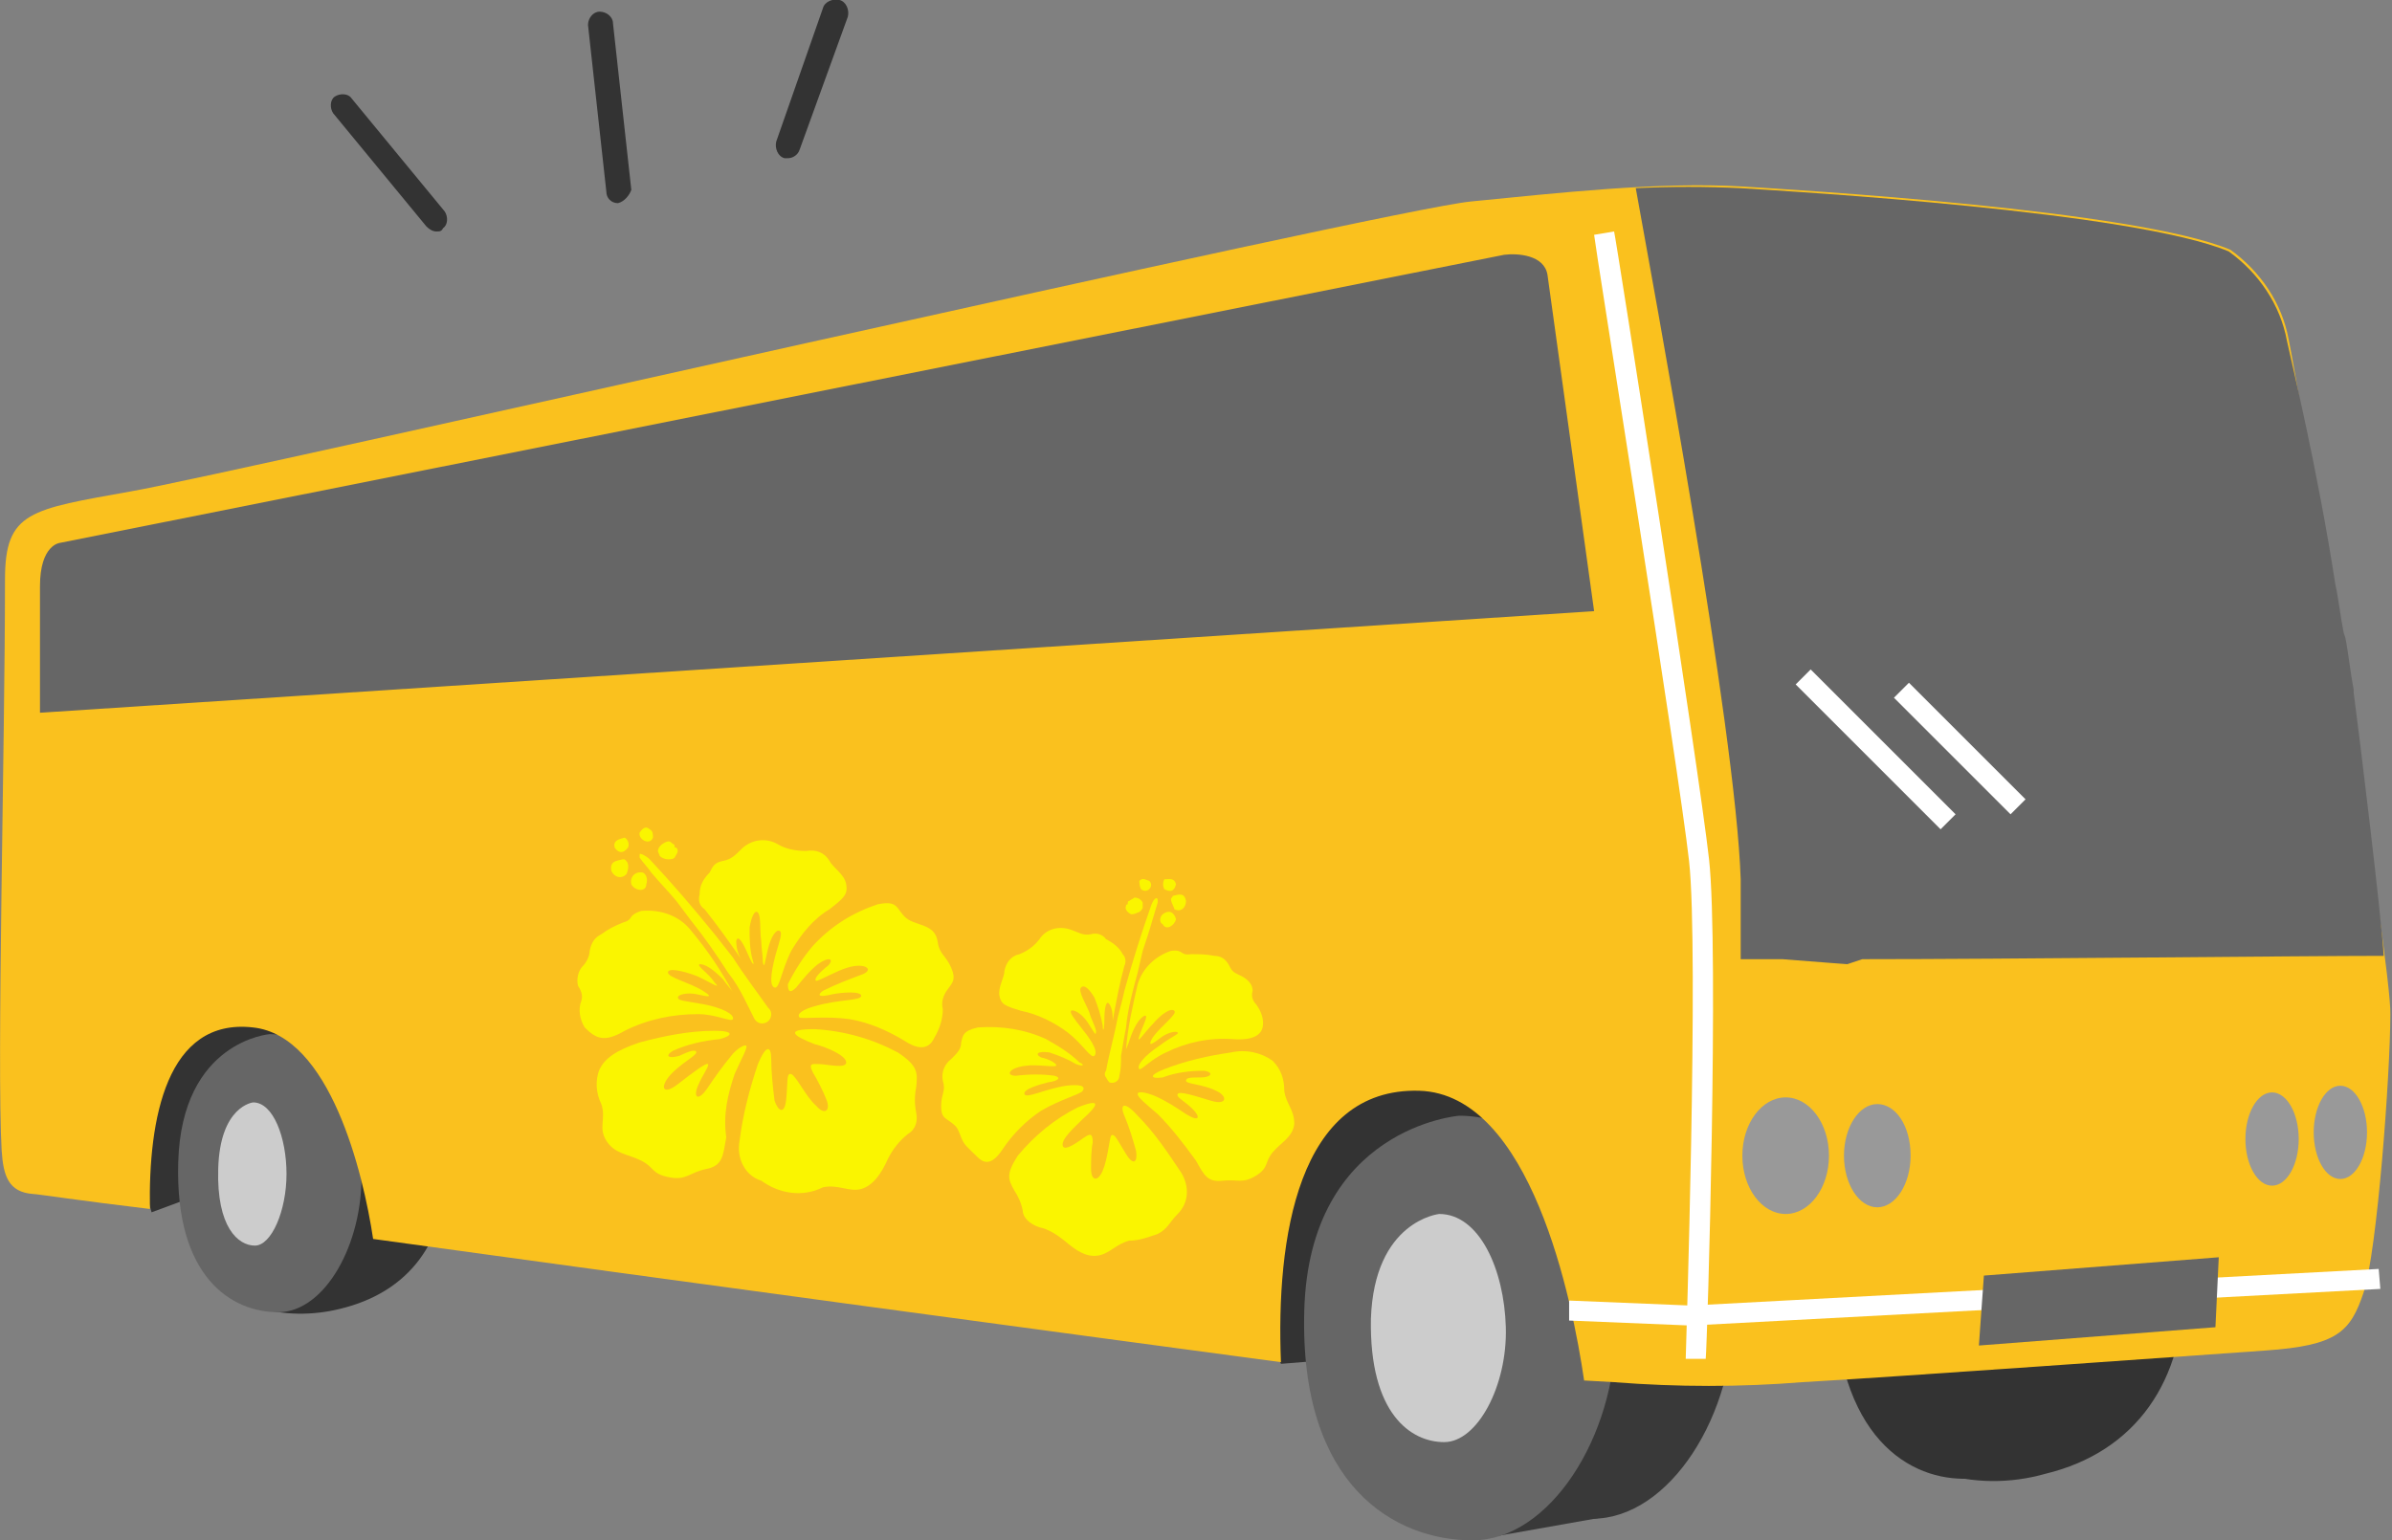 <?xml version="1.0" encoding="utf-8"?>
<!-- Generator: Adobe Illustrator 27.3.1, SVG Export Plug-In . SVG Version: 6.00 Build 0)  -->
<svg version="1.1" id="レイヤー_1" xmlns="http://www.w3.org/2000/svg" xmlns:xlink="http://www.w3.org/1999/xlink" x="0px"
	 y="0px" viewBox="0 0 143.6 92.5" style="enable-background:new 0 0 143.6 92.5;" xml:space="preserve">
<rect x="0" y="0" width="143.6" height="92.5" fill="#808080" stroke="none"/>
<style type="text/css">
	.st0{fill:#333333;}
	.st1{fill:#666666;}
	.st2{fill:#CCCCCC;}
	.st3{fill:#393939;}
	.st4{fill:#FAC11E;}
	.st5{fill:#FFFFFF;}
	.st6{fill:#999999;}
	.st7{fill:#FAF500;}
</style>
<path id="パス_3732" class="st0" d="M123.2,65.5c0,0-7.7,0.6-8,10.6c-0.2,7.4-2,11,1.1,12.3c2.1,0.7,4.4,0.7,6.5,0.1
	c5.4-1.3,8.4-5.6,8.3-11.5S127.9,65.5,123.2,65.5z"/>
<path id="パス_3733" class="st0" d="M117.3,65.8c0,0-6.9,0.6-7.2,10.6c-0.2,9.5,4.2,12.4,7.8,12.4s6.6-5.6,6.5-11.5
	S121.5,65.8,117.3,65.8z"/>
<path id="パス_3734" class="st0" d="M9.1,72.8l2.7-1l35-6.5L18.4,50.7L6.7,53.6l-0.3,9.9L9.1,72.8z"/>
<g id="グループ_2340">
	<path id="パス_3735" class="st0" d="M20.7,61.9c0,0-5.9,0.4-6.1,7.7c-0.2,5.4-1.6,8,0.8,8.9c1.6,0.5,3.4,0.5,5,0.1
		c4.2-1,6.4-4.1,6.4-8.4S24.3,61.9,20.7,61.9z"/>
	<path id="パス_3736" class="st1" d="M16.2,62.1c0,0-5.3,0.4-5.5,7.7c-0.2,6.9,3.2,9,6,9s5.1-4.1,5-8.4S19.5,62.1,16.2,62.1z"/>
	<path id="パス_3737" class="st2" d="M15.2,66.2c0,0-2,0.2-2.1,4c-0.1,3.5,1.2,4.6,2.2,4.6s1.9-2.1,1.9-4.3S16.4,66.2,15.2,66.2z"
		/>
</g>
<path id="パス_3738" class="st0" d="M76.9,81.9l4.9-0.4l16.7-8.1l-9.2-15.7l-13,3.2l-2.4,14L76.9,81.9z"/>
<g id="グループ_2341">
	<path id="パス_3739" class="st3" d="M94.8,65.7c0,0-9,0.7-9.3,11.7c-0.3,10.5,5.5,13.8,10.1,13.8s8.6-6.2,8.5-12.8
		S100.2,65.7,94.8,65.7z"/>
	<path id="パス_3740" class="st3" d="M96.3,70.2v20.9l-7.9,1.4V69.3L96.3,70.2z"/>
	<path id="パス_3741" class="st1" d="M87.6,67c0,0-9,0.7-9.3,11.7C78,89.3,83.8,92.5,88.4,92.5S97,86.3,97,79.8S93.1,67,87.6,67z"
		/>
	<path id="パス_3742" class="st2" d="M86.4,72.9c0,0-3.9,0.4-4.1,6.3c-0.1,5.7,2.4,7.4,4.4,7.4s3.8-3.4,3.7-6.9
		S88.8,72.9,86.4,72.9z"/>
</g>
<path id="パス_3743" class="st4" d="M137.4,20.4c-0.4-2.2-1.7-4.1-3.5-5.4c-5.7-2.4-26.1-3.6-29.3-3.8c-5-0.3-11.2,0.4-16.3,0.9
	S13.7,28.5,7.9,29.5c-6.1,1.1-7.6,1.2-7.6,5.3c0,10-0.5,29.1-0.2,34.3c0.1,1.5,0.4,2.5,1.9,2.6c0.2,0,2.8,0.4,7,0.9
	c-0.1-5.4,1-11.5,6.2-10.9c4.6,0.5,6.6,8.7,7.2,12.7c18.1,2.5,43.3,5.9,54.5,7.4c-0.3-7.4,1-16.5,8.3-16.3
	c6.7,0.2,9.2,12.6,9.9,17.4l1.8,0.1c3.8,0.3,7.6,0.3,11.3,0c5.4-0.3,23.5-1.6,27.8-1.9s5.1-1.1,5.9-3.5s1.6-13.1,1.6-16.7
	C143.6,58.1,138.2,24.2,137.4,20.4z"/>
<path id="パス_3744" class="st5" d="M102.4,81.6l-1.2,0c0-0.2,0.8-24.5,0.2-29.9c-0.6-5.4-5.7-37.3-5.7-37.6l1.2-0.2
	c0.1,0.3,5.1,32.3,5.7,37.7C103.2,57,102.5,80.6,102.4,81.6z"/>
<path id="パス_3745" class="st1" d="M141.3,41.6l0-0.2c-0.2-1-0.3-2.1-0.5-3.1l-0.1-0.3c-0.2-1-0.3-2-0.5-2.9
	c-1.1-7.1-2.6-13.2-2.9-14.6c-0.4-2.2-1.7-4.1-3.5-5.4c-5.7-2.4-26.1-3.6-29.3-3.8c-2.1-0.1-4.2-0.1-6.3,0c1,5.6,6,32.4,6.3,41.5
	c0,0.7,0,4.1,0,4.8c0.8,0,1.6,0,2.5,0c2.5,0.2,3.9,0.3,3.9,0.3l0.9-0.3c8.5,0,26.5-0.2,31.3-0.2C143,55.3,141.6,43.8,141.3,41.6z"/>
<path id="パス_3746" class="st5" d="M101.5,79.6L101.5,79.6l-7.3-0.3l0-1.2l7.3,0.3l41.3-2.2l0.1,1.2L101.5,79.6z"/>
<path id="パス_3747" class="st1" d="M119.1,76.6l14.1-1.1l-0.2,4.2l-14.2,1.1L119.1,76.6z"/>
<path id="線_142" class="st5" d="M116.5,49.8l-8.7-8.7l0.9-0.9l8.7,8.7L116.5,49.8z"/>
<path id="線_143" class="st5" d="M120.7,48.9l-7-7l0.9-0.9l7,7L120.7,48.9z"/>
<ellipse id="楕円形_27" class="st6" cx="107.2" cy="69.4" rx="2.6" ry="3.5"/>
<path id="パス_3748" class="st6" d="M114.7,69.4c0,1.7-0.9,3.1-2,3.1s-2-1.4-2-3.1s0.9-3.1,2-3.1S114.7,67.6,114.7,69.4z"/>
<ellipse id="楕円形_28" class="st6" cx="140.5" cy="68" rx="1.6" ry="2.8"/>
<ellipse id="楕円形_29" class="st6" cx="136.4" cy="68.4" rx="1.6" ry="2.8"/>
<path id="パス_3749" class="st1" d="M90.3,15.3L3.6,32.6c0,0-1.2,0.1-1.2,2.6c0,1.8,0,7.6,0,7.6l93.3-6.1l-2.8-20.2
	C92.7,15.3,91.1,15.2,90.3,15.3z"/>
<g id="グループ_2346">
	<g id="グループ_2344">
		<path id="パス_3764" class="st7" d="M44.1,64.5c0.4-0.9,0.8-1.6,0.7-1.7s-0.6,0.2-0.9,0.6c-0.5,0.6-1,1.3-1.4,1.9
			c-0.6,0.9-0.9,0.6-0.6-0.1c0.3-0.7,0.7-1.2,0.6-1.3s-0.9,0.5-1.8,1.2c-0.9,0.7-1.1,0.2-0.5-0.5c0.6-0.7,1.6-1.2,1.6-1.4
			c0-0.2-0.4-0.1-1,0.2c-0.7,0.2-0.9,0-0.4-0.3c0.9-0.4,1.8-0.6,2.8-0.7c0.8-0.2,0.9-0.5-0.3-0.5c-1.5,0-3,0.3-4.5,0.7
			c-1.5,0.5-2.1,1-2.4,1.6c-0.3,0.7-0.2,1.5,0.1,2.1c0.3,0.9-0.2,1.4,0.3,2.2s1.3,0.8,2.1,1.2c0.8,0.4,0.6,0.8,1.7,1
			c1,0.2,1.2-0.3,2.2-0.5s1-0.8,1.2-1.9C43.4,66.9,43.7,65.7,44.1,64.5z"/>
		<path id="パス_3765" class="st7" d="M42.3,54.6c0.8,1,1.5,2,2.2,3c-0.2-0.3-0.3-0.7-0.3-1.1c0.1-0.4,0.4,0.1,0.7,0.8
			c0.3,0.7,0.4,0.7,0.3,0.4c-0.2-0.7-0.2-1.3-0.2-2c0.1-0.6,0.3-1.1,0.5-0.9c0.2,0.2,0.1,1.1,0.2,1.7c0,0.4,0.1,0.9,0.1,1.3
			c0.1,0.4,0.1,0,0.3-0.8c0.2-0.8,0.5-1.2,0.7-1.1s0,0.6-0.2,1.3c-0.2,0.7-0.5,2-0.1,2.1c0.3,0.1,0.4-1,1-2.2c0.6-1,1.3-1.9,2.3-2.5
			c0.9-0.7,1.1-0.9,1-1.5c-0.1-0.6-0.8-1-1-1.4c-0.3-0.5-0.8-0.7-1.4-0.6c-0.6,0-1.2-0.1-1.7-0.4c-0.7-0.4-1.5-0.3-2.1,0.2
			c-0.5,0.5-0.7,0.7-1.2,0.8c-0.5,0.1-0.6,0.3-0.8,0.7c-0.4,0.4-0.6,0.8-0.6,1.3C41.9,54.1,42,54.4,42.3,54.6z"/>
		<path id="パス_3766" class="st7" d="M37.5,61.9c1.4-0.7,2.9-1,4.4-1c1.1,0,2,0.5,2.1,0.3c0.1-0.3-0.7-0.7-1.8-0.9
			c-1.1-0.2-1.5-0.2-1.5-0.4c0-0.2,0.6-0.3,1.1-0.2c0.5,0.1,1.2,0.3,0.4-0.2c-0.8-0.5-2.1-0.8-2.1-1.1c0-0.3,0.9-0.1,1.7,0.2
			c0.7,0.3,1.6,0.9,1.1,0.4c-0.4-0.6-1.1-1-0.9-1.1c0.3,0,0.7,0.2,1.4,0.9c0.2,0.3,0.5,0.6,0.6,0.8c-0.7-1.3-1.5-2.5-2.5-3.7
			c-0.7-0.9-1.8-1.3-3-1.2c-0.9,0.3-0.4,0.5-1.1,0.7c-0.5,0.2-0.9,0.4-1.3,0.7c-0.4,0.2-0.6,0.5-0.7,1c0,0.3-0.2,0.7-0.4,0.9
			c-0.3,0.3-0.4,0.8-0.3,1.2c0.2,0.3,0.3,0.6,0.2,0.9c-0.2,0.5-0.1,1.1,0.2,1.6C35.8,62.4,36.3,62.6,37.5,61.9z"/>
		<path id="パス_3767" class="st7" d="M47.8,59.3c0.4-0.5,0.8-1,1.3-1.4c0.7-0.5,1-0.3,0.6,0.1c-0.4,0.3-0.9,0.8-0.7,0.9
			c0.2,0,1.2-0.6,1.9-0.8c1-0.3,1.6,0.1,0.9,0.4c-0.8,0.3-1.6,0.6-2.4,1c-0.4,0.3-0.2,0.4,0.6,0.2c0.5-0.1,1.7-0.2,1.7,0.1
			c0,0.3-1.3,0.2-2.7,0.6c-0.8,0.2-1.2,0.5-1,0.7c0.2,0.1,1.6-0.1,3,0.1c1.2,0.2,2.3,0.7,3.3,1.3c0.6,0.4,1.4,0.7,1.8-0.2
			c0.3-0.5,0.5-1.1,0.5-1.7c-0.1-0.4,0-0.8,0.3-1.2c0.3-0.4,0.5-0.6,0.2-1.3c-0.3-0.7-0.7-0.8-0.8-1.5c-0.1-0.7-0.5-0.9-1.1-1.1
			c-0.6-0.2-0.8-0.3-1.1-0.7s-0.4-0.7-1.4-0.5c-1.5,0.5-2.8,1.3-3.9,2.5c-0.6,0.7-1.1,1.5-1.5,2.3C47.3,59.5,47.4,59.7,47.8,59.3z"
			/>
		<path id="パス_3768" class="st7" d="M55,66.8c-0.1-0.5-0.1-1,0-1.5c0.1-0.9,0.1-1.3-1.1-2.1c-1.5-0.8-3.2-1.3-5-1.4
			c-1.8,0-1.3,0.4,0,0.9c0.8,0.2,1.9,0.7,1.9,1.1s-1.2,0.1-1.6,0.1s-0.7-0.1-0.4,0.5c0.3,0.5,0.6,1.1,0.8,1.6c0.3,0.7-0.1,1-0.6,0.4
			c-0.6-0.5-1.2-1.8-1.5-1.9S47.3,65,47.2,66s-0.5,0.7-0.7,0.1c-0.1-0.8-0.2-1.7-0.2-2.5c0-0.8-0.3-0.9-0.8,0.3
			c-0.5,1.5-0.9,3-1.1,4.6c-0.2,1,0.3,2.1,1.3,2.4c1.1,0.8,2.5,1,3.7,0.4c0.9-0.2,1.6,0.3,2.3,0.1s1.2-0.9,1.6-1.8
			c0.3-0.6,0.7-1.1,1.2-1.5C55,67.8,55.1,67.3,55,66.8z"/>
	</g>
	<g id="グループ_2345">
		<path id="パス_3769" class="st7" d="M46.3,60.9c0-0.2-0.1-0.3-0.2-0.4c-0.7-1-1.4-1.9-2.1-3c-0.3-0.4-0.8-1-1.1-1.4
			c-1.3-1.6-2.5-3-3.9-4.5c-0.2-0.2-0.6-0.4-0.6-0.3c0,0.1,0,0.2,0,0.2c0.2,0.3,0.5,0.6,0.7,0.9c0.5,0.6,1,1.1,1.5,1.7
			c0.3,0.4,0.6,0.8,0.9,1.2c0.8,1,1.5,2,2.2,3.1c0.4,0.5,0.7,1,1,1.6c0.2,0.4,0.4,0.8,0.6,1.2c0.2,0.3,0.5,0.3,0.7,0.2
			C46.2,61.3,46.3,61.1,46.3,60.9z"/>
		<path id="パス_3770" class="st7" d="M39.2,50.3c-0.2,0.5-0.9,0.1-0.8-0.3c0.2-0.3,0.4-0.4,0.6-0.2
			C39.2,49.9,39.2,50.1,39.2,50.3C39.2,50.3,39.2,50.3,39.2,50.3z"/>
		<path id="パス_3771" class="st7" d="M37.7,50.9c-0.3,0.4-0.6,0.3-0.8,0c-0.1-0.4,0.2-0.5,0.6-0.6C37.7,50.4,37.8,50.7,37.7,50.9
			z"/>
		<path id="パス_3772" class="st7" d="M38.8,53.1c0,0.5-0.7,0.4-0.9,0c-0.1-0.4,0.2-0.8,0.7-0.7C38.8,52.5,38.9,52.8,38.8,53.1
			C38.8,53.1,38.8,53.1,38.8,53.1z"/>
		<path id="パス_3773" class="st7" d="M40.5,51.5c0.1-0.2,0.3-0.4,0.1-0.6c-0.1,0-0.1,0-0.1-0.1c0-0.1-0.1-0.1-0.2-0.2
			c-0.1-0.1-0.2-0.1-0.4,0c-0.2,0.1-0.4,0.3-0.4,0.5c0,0.1,0.1,0.2,0.1,0.3c0.1,0.1,0.3,0.2,0.5,0.2C40.3,51.6,40.4,51.6,40.5,51.5z
			"/>
		<path id="パス_3774" class="st7" d="M37.6,51.7c-0.1-0.1-0.1-0.1-0.2-0.1c-0.4,0.1-0.8,0.1-0.7,0.7c0.2,0.4,0.6,0.5,0.9,0.2
			C37.7,52.3,37.8,51.9,37.6,51.7z"/>
	</g>
</g>
<g id="グループ_2349">
	<g id="グループ_2347">
		<path id="パス_3775" class="st7" d="M69.5,66.9c-0.7-0.6-1.2-1-1.2-1.2c0-0.2,0.5-0.1,1,0.1c0.7,0.3,1.3,0.7,1.9,1.1
			c0.8,0.5,0.9,0.2,0.4-0.3s-1-0.7-0.9-0.9c0.1-0.2,1,0.1,2,0.4c1,0.3,1-0.3,0.3-0.6c-0.8-0.4-1.8-0.4-1.8-0.6
			c0-0.2,0.3-0.2,0.9-0.2c0.6,0,0.8-0.3,0.2-0.4c-0.9,0-1.7,0.1-2.5,0.4c-0.7,0.1-0.9-0.1,0.1-0.5c1.3-0.5,2.6-0.8,4-1
			c0.9-0.2,1.8,0,2.5,0.5c0.5,0.5,0.7,1.1,0.7,1.8c0.1,0.8,0.6,1.1,0.6,2c-0.1,0.8-0.8,1.1-1.3,1.7c-0.5,0.6-0.2,0.9-1,1.4
			c-0.8,0.5-1.1,0.2-2,0.3c-0.9,0.1-1.1-0.3-1.6-1.2C71,68.6,70.3,67.7,69.5,66.9z"/>
		<path id="パス_3776" class="st7" d="M67.5,58c-0.3,1.1-0.5,2.2-0.7,3.3c0-0.3,0-0.7-0.2-1c-0.2-0.3-0.3,0.3-0.3,0.9
			c0,0.7-0.1,0.8-0.1,0.4c-0.1-0.6-0.3-1.2-0.5-1.7c-0.3-0.5-0.6-0.8-0.8-0.6s0.3,1,0.5,1.5c0.1,0.4,0.3,0.7,0.4,1.1
			c0,0.4-0.1,0.1-0.5-0.5c-0.4-0.6-0.9-0.8-1-0.7c-0.1,0.1,0.2,0.5,0.6,1s1.1,1.4,0.8,1.7c-0.2,0.2-0.7-0.7-1.6-1.4
			c-0.8-0.6-1.8-1.1-2.8-1.3c-1-0.3-1.2-0.4-1.3-0.9c-0.1-0.5,0.3-1.1,0.3-1.5c0.1-0.5,0.4-0.9,0.9-1c0.5-0.2,0.9-0.5,1.2-0.9
			c0.4-0.6,1.1-0.8,1.8-0.6c0.6,0.2,0.8,0.4,1.3,0.3c0.3-0.1,0.7,0,0.9,0.3c0.4,0.2,0.8,0.5,1,0.9C67.6,57.5,67.6,57.8,67.5,58z"/>
		<path id="パス_3777" class="st7" d="M74,62.4c-1.4-0.1-2.8,0.2-4,0.8c-0.9,0.4-1.5,1.1-1.6,1c-0.2-0.2,0.3-0.8,1.2-1.4
			c0.8-0.6,1.2-0.7,1.1-0.8c-0.1-0.1-0.6,0-1,0.3s-0.9,0.7-0.5,0c0.5-0.7,1.5-1.4,1.3-1.6s-0.8,0.2-1.3,0.8c-0.5,0.5-1,1.3-0.8,0.7
			c0.2-0.6,0.6-1.3,0.3-1.2c-0.2,0.1-0.5,0.4-0.8,1.2c-0.1,0.3-0.2,0.6-0.3,0.8c0.1-1.3,0.4-2.6,0.7-3.9c0.3-1,1.1-1.7,2-2
			c0.8-0.1,0.5,0.3,1.2,0.2c0.5,0,0.9,0,1.4,0.1c0.4,0,0.7,0.2,0.9,0.6c0.2,0.4,0.3,0.4,0.7,0.6c0.4,0.2,0.7,0.5,0.7,0.9
			c-0.1,0.3,0,0.6,0.2,0.8c0.3,0.4,0.5,0.9,0.4,1.4C75.7,62.1,75.3,62.5,74,62.4z"/>
		<path id="パス_3778" class="st7" d="M64.6,63.9c-0.5-0.3-1-0.5-1.6-0.7c-0.7-0.1-0.9,0.1-0.5,0.3c0.5,0.1,1,0.4,0.9,0.5
			c-0.2,0.1-1.2-0.1-1.8,0c-1,0.1-1.3,0.6-0.6,0.6c0.8-0.1,1.6-0.1,2.3,0c0.4,0.1,0.3,0.3-0.4,0.4c-0.4,0.1-1.5,0.4-1.4,0.7
			c0.1,0.3,1.2-0.3,2.5-0.5c0.8-0.1,1.2,0,1,0.3c-0.1,0.2-1.3,0.5-2.5,1.2c-0.9,0.6-1.7,1.4-2.3,2.3c-0.4,0.6-0.9,1.1-1.5,0.5
			s-0.8-0.7-1-1.2c-0.2-0.5-0.2-0.6-0.6-0.9s-0.6-0.3-0.6-1c0-0.7,0.3-0.9,0.1-1.5c-0.1-0.5,0.1-1,0.5-1.3c0.4-0.4,0.6-0.6,0.6-1
			c0.1-0.4,0.1-0.7,1-0.9c1.4-0.1,2.8,0.1,4.1,0.7c0.7,0.4,1.4,0.8,2,1.4C65.1,63.9,65.1,64.1,64.6,63.9z"/>
		<path id="パス_3779" class="st7" d="M61.4,72.7c-0.1-0.5-0.3-0.9-0.5-1.2c-0.4-0.7-0.5-1,0.2-2.1c1-1.2,2.2-2.2,3.6-2.9
			c1.5-0.6,1.2-0.1,0.3,0.7c-0.5,0.5-1.3,1.2-1.2,1.6s1-0.3,1.3-0.5c0.3-0.2,0.5-0.3,0.5,0.3c-0.1,0.5-0.1,1.1-0.1,1.6
			c0,0.7,0.4,0.8,0.7,0.1c0.3-0.7,0.4-1.9,0.5-2.1c0.2-0.2,0.4,0.3,0.9,1.1s0.7,0.4,0.6-0.2c-0.2-0.7-0.4-1.4-0.7-2.1
			c-0.3-0.7,0-0.9,0.8,0c1,1,1.8,2.2,2.6,3.4c0.5,0.8,0.5,1.8-0.2,2.5c-0.5,0.5-0.6,0.9-1.2,1.2c-0.6,0.2-1.1,0.4-1.7,0.4
			c-0.8,0.2-1.2,0.8-1.9,0.9c-0.7,0.1-1.3-0.3-2-0.9c-0.5-0.4-1-0.7-1.5-0.8C61.8,73.5,61.4,73.1,61.4,72.7z"/>
	</g>
	<g id="グループ_2348">
		<path id="パス_3780" class="st7" d="M66.4,64.7c-0.1-0.1-0.1-0.3,0-0.4c0.2-1.1,0.5-2.1,0.7-3.2c0.1-0.4,0.3-1.1,0.4-1.6
			c0.5-1.8,1-3.4,1.6-5.1c0.1-0.3,0.3-0.6,0.4-0.4c0,0.1,0,0.1,0,0.2c-0.1,0.3-0.2,0.7-0.3,1c-0.2,0.7-0.4,1.3-0.6,1.9
			c-0.1,0.4-0.2,0.9-0.3,1.3c-0.3,1.1-0.6,2.2-0.7,3.3c-0.1,0.5-0.2,1.1-0.3,1.7c0,0.4,0,0.8-0.1,1.2c0,0.3-0.3,0.5-0.6,0.4
			C66.6,65,66.5,64.9,66.4,64.7z"/>
		<path id="パス_3781" class="st7" d="M68.5,53.4c0.4,0.3,0.8-0.2,0.5-0.5c-0.3-0.1-0.4-0.2-0.6,0C68.4,53,68.4,53.2,68.5,53.4z"
			/>
		<path id="パス_3782" class="st7" d="M69.9,53.4c0.4,0.2,0.6,0.1,0.7-0.3c-0.1-0.4-0.4-0.3-0.7-0.3C69.8,53,69.8,53.2,69.9,53.4z
			"/>
		<path id="パス_3783" class="st7" d="M69.8,55.5c0.2,0.4,0.7,0.1,0.8-0.3c-0.1-0.4-0.4-0.6-0.8-0.3
			C69.6,55.1,69.6,55.4,69.8,55.5C69.8,55.5,69.8,55.5,69.8,55.5z"/>
		<path id="パス_3784" class="st7" d="M67.9,54.9c-0.2-0.1-0.4-0.3-0.3-0.5c0-0.1,0.1-0.1,0.1-0.1c0-0.1,0-0.2,0.1-0.2
			c0.1-0.1,0.2-0.1,0.3-0.2c0.2,0,0.4,0.1,0.5,0.3c0,0.1,0,0.2,0,0.3c0,0.1-0.2,0.3-0.3,0.3C68.1,54.9,68,54.9,67.9,54.9z"/>
		<path id="パス_3785" class="st7" d="M70.3,54c0-0.1,0.1-0.1,0.1-0.2c0.4-0.1,0.7-0.2,0.8,0.3c0,0.4-0.3,0.7-0.7,0.5
			C70.5,54.5,70.3,54.2,70.3,54z"/>
	</g>
</g>
<g id="グループ_2351">
	<path id="線_144" class="st0" d="M26.2,13.9c-0.2,0-0.4-0.1-0.6-0.3L20,6.8c-0.2-0.3-0.2-0.8,0.1-1c0.3-0.2,0.8-0.2,1,0.1l5.6,6.8
		c0.2,0.3,0.2,0.8-0.1,1C26.5,13.9,26.4,13.9,26.2,13.9L26.2,13.9z"/>
	<path id="線_145" class="st0" d="M37.1,12.2c-0.4,0-0.7-0.3-0.7-0.7l-1.1-10c0-0.4,0.3-0.8,0.7-0.8c0,0,0,0,0,0
		c0.4,0,0.8,0.3,0.8,0.7c0,0,0,0,0,0l1.1,10C37.8,11.7,37.5,12.1,37.1,12.2C37.1,12.2,37.1,12.2,37.1,12.2
		C37.1,12.2,37.1,12.2,37.1,12.2z"/>
	<path id="線_146" class="st0" d="M47.3,9.5c-0.1,0-0.2,0-0.2,0c-0.4-0.1-0.6-0.6-0.5-1c0,0,0,0,0,0l2.8-8c0.1-0.4,0.6-0.6,1-0.5
		c0,0,0,0,0,0c0.4,0.1,0.6,0.6,0.5,1c0,0,0,0,0,0L48,9C47.9,9.3,47.6,9.5,47.3,9.5z"/>
</g>
</svg>
